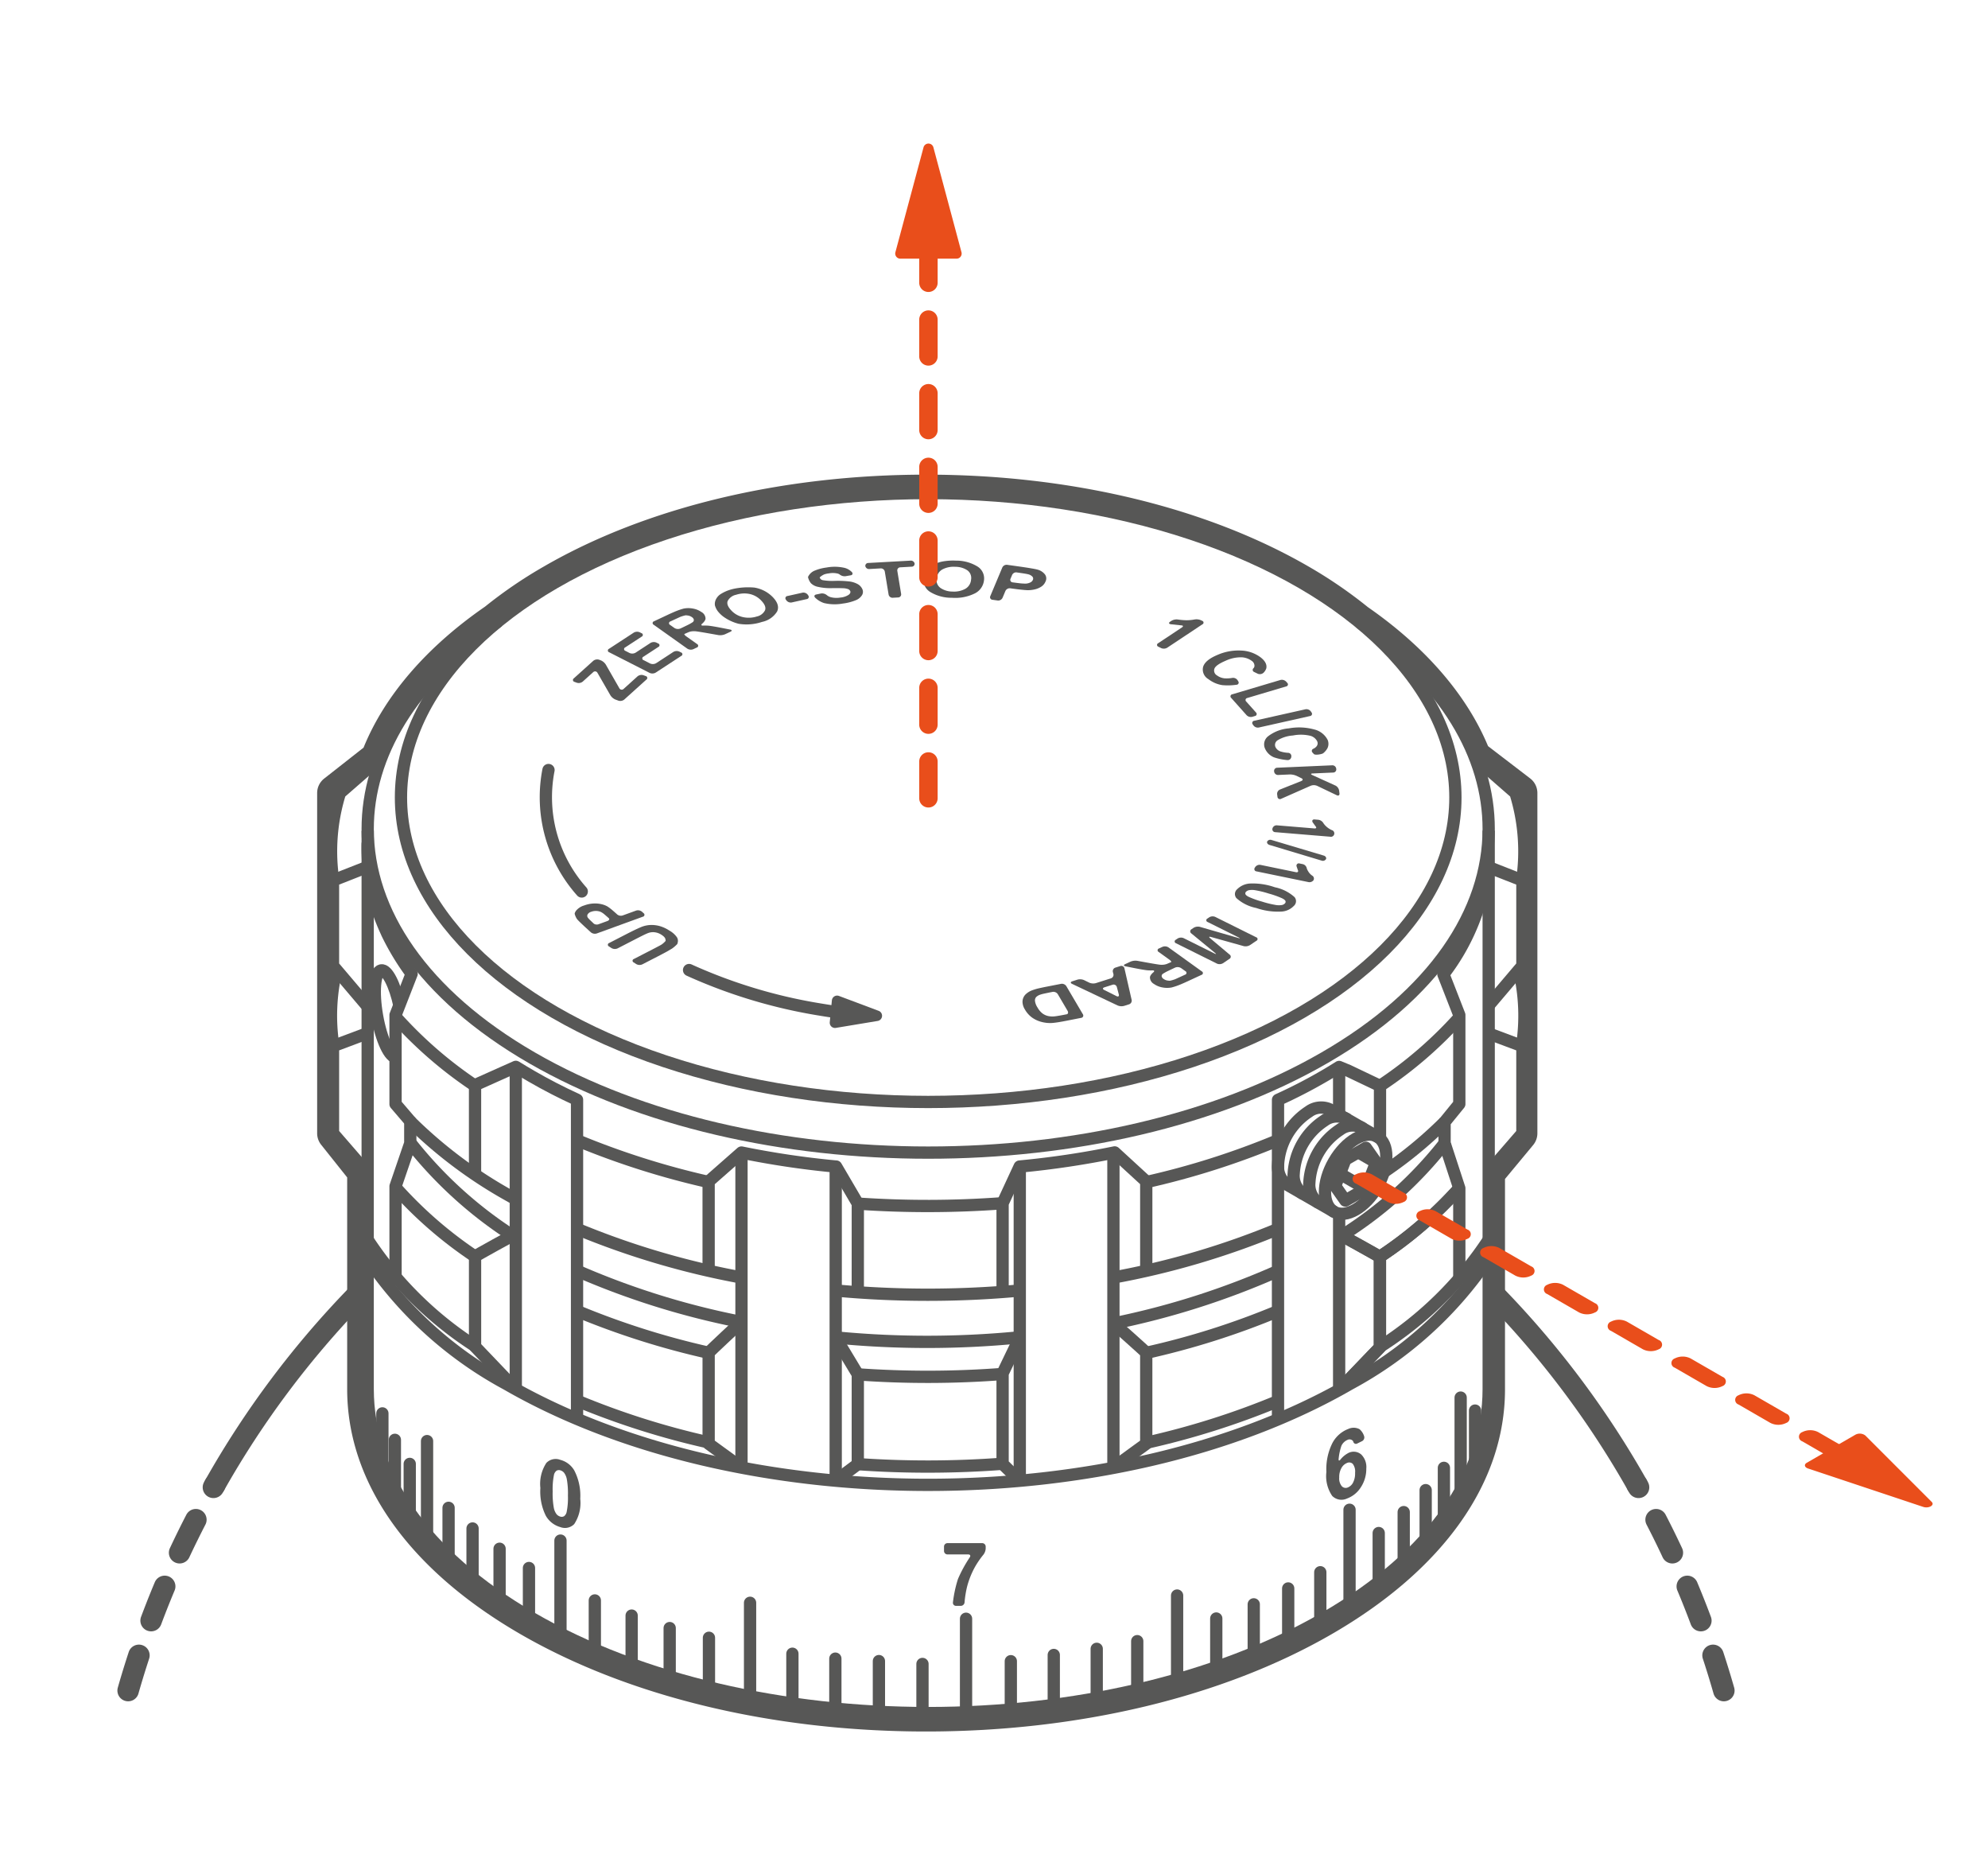 <svg id="Layer_1" data-name="Layer 1" xmlns="http://www.w3.org/2000/svg" viewBox="0 0 162 152"><defs><style>.cls-1,.cls-2,.cls-4,.cls-5{fill:none;stroke:#575756;stroke-linejoin:round;}.cls-1,.cls-2,.cls-5{stroke-linecap:round;}.cls-1,.cls-2{stroke-width:1.75px;}.cls-2{stroke-dasharray:3;}.cls-3{fill:#575756;}.cls-6{fill:#e94e1b;}</style></defs><title>Zero-Stop-n-Lock-Turrets-Diagram-01</title><path class="cls-1" d="M17.508,120.969a75.389,75.389,0,0,1,11.507-15.382"/><path class="cls-2" d="M10.442,137.728a75.105,75.105,0,0,1,7.066-16.759"/><path class="cls-1" d="M133.408,120.969a75.389,75.389,0,0,0-11.507-15.382"/><path class="cls-2" d="M140.474,137.728a75.105,75.105,0,0,0-7.066-16.759"/><path class="cls-3" d="M50.871,56.991a.516.516,0,0,1-.476.091l-.246-.091a.912.912,0,0,1-.407-.344l-1.053-1.829a.22.22,0,0,0-.352-.056l-.854.77a.516.516,0,0,1-.476.091l-.191-.071a.158.158,0,0,1-.055-.288l1.582-1.426a.517.517,0,0,1,.476-.092l.139.051a.908.908,0,0,1,.407.344l1.104,1.926a.219.219,0,0,0,.351.056L51.953,55.1a.516.516,0,0,1,.476-.092l.189.07a.158.158,0,0,1,.055.288Z"/><path class="cls-3" d="M53.432,54.797a.542.542,0,0,1-.49.026l-3.299-1.682a.15.15,0,0,1-.015-.284L51.646,51.539a.542.542,0,0,1,.49-.026l.138.07a.15.15,0,0,1,.015.284l-1.339.875a.15.15,0,0,0,.015.284l.338.173a.542.542,0,0,0,.49-.026l1.214-.793a.542.542,0,0,1,.49-.026l.136.069a.15.15,0,0,1,.015.284L52.434,53.5a.15.15,0,0,0,.015.284l.53.27a.543.543,0,0,0,.49-.026l1.404-.917a.542.542,0,0,1,.49-.026l.135.069a.15.15,0,0,1,.015.284Z"/><path class="cls-3" d="M56.496,52.889a.538.538,0,0,1-.488-.044L53.27,50.899a.152.152,0,0,1,.025-.285l1.16-.545c.141-.066.374-.17.518-.231a5.521,5.521,0,0,1,.744-.259,1.979,1.979,0,0,1,.764.003,1.711,1.711,0,0,1,.677.278.622.622,0,0,1,.335.545c-.018.193-.264.396-.264.396-.12.099-.092.173.064.165a3.482,3.482,0,0,1,.411.006c.21.017.694.105.694.105.153.028.404.076.557.106l.548.108c.153.03.163.109.022.175l-.437.205a1.049,1.049,0,0,1-.536.071l-.713-.126c-.153-.027-.405-.071-.559-.097,0,0-.47-.079-.611-.09a1.327,1.327,0,0,0-.371.018,1.009,1.009,0,0,0-.176.051c-.143.061-.297.128-.342.149s.023.112.15.202l.875.621a.152.152,0,0,1-.025.285Zm-1.54-1.729a.539.539,0,0,0,.488.044l.075-.035c.141-.066.371-.177.511-.246a3.597,3.597,0,0,0,.421-.238.224.224,0,0,0,.088-.201.34.34,0,0,0-.16-.208.747.747,0,0,0-.367-.136,1.169,1.169,0,0,0-.147-.011,3.263,3.263,0,0,0-.411.12c-.074.031-.573.262-.714.328l-.108.05a.151.151,0,0,0-.026.284Z"/><path class="cls-3" d="M58.91,50.211a2.547,2.547,0,0,1-.401-.394,1.409,1.409,0,0,1-.251-.499.843.843,0,0,1,.079-.483,1.107,1.107,0,0,1,.355-.414,3.31,3.31,0,0,1,.598-.304,3.949,3.949,0,0,1,.542-.157,5.725,5.725,0,0,1,1.631-.092,2.689,2.689,0,0,1,1.522.792q.592.623.34,1.159a1.892,1.892,0,0,1-1.23.848,3.954,3.954,0,0,1-1.91.151A3.673,3.673,0,0,1,58.91,50.211Zm.681-.481a1.831,1.831,0,0,0,.979.55,2.165,2.165,0,0,0,1.101-.055.973.973,0,0,0,.668-.503q.132-.333-.294-.78a1.814,1.814,0,0,0-.962-.552,2.151,2.151,0,0,0-1.098.065.998.998,0,0,0-.685.504Q59.17,49.287,59.591,49.73Z"/><path class="cls-3" d="M64.513,49.082a.447.447,0,0,1-.434-.174l-.035-.053a.181.181,0,0,1,.119-.297l1.231-.274a.446.446,0,0,1,.434.174l.034.052a.182.182,0,0,1-.12.298Z"/><path class="cls-3" d="M66.429,48.693c-.109-.111-.074-.228.079-.26l.389-.081a.614.614,0,0,1,.484.136.852.852,0,0,0,.329.167,1.869,1.869,0,0,0,.777.026,1.449,1.449,0,0,0,.671-.224c.129-.102.17-.205.124-.309a.321.321,0,0,0-.179-.157,1.343,1.343,0,0,0-.411-.07c-.127-.006-.409-.009-.85-.007a4.644,4.644,0,0,1-1.245-.117,1.137,1.137,0,0,1-.521-.289,1.247,1.247,0,0,1-.233-.495.732.732,0,0,1,.086-.158,1.01,1.01,0,0,1,.486-.378,3.658,3.658,0,0,1,.926-.24,3.616,3.616,0,0,1,1.497.03,1.288,1.288,0,0,1,.58.34c.102.118.06.236-.093.263l-.423.073a.638.638,0,0,1-.485-.146.545.545,0,0,0-.206-.08,1.753,1.753,0,0,0-.671-.003,1.615,1.615,0,0,0-.376.082,1.409,1.409,0,0,0-.37.245l.033.074a.314.314,0,0,0,.224.151,4.602,4.602,0,0,0,.995.056,8.415,8.415,0,0,1,1.162.048,1.902,1.902,0,0,1,.671.209.89.89,0,0,1,.396.424.52.52,0,0,1-.035.491,1.055,1.055,0,0,1-.525.414,4.107,4.107,0,0,1-1.023.261,3.737,3.737,0,0,1-1.544-.039A1.877,1.877,0,0,1,66.429,48.693Z"/><path class="cls-3" d="M72.74,48.699a.324.324,0,0,1-.329-.264l-.309-1.865a.324.324,0,0,0-.329-.264l-.933.052a.308.308,0,0,1-.325-.231.235.235,0,0,1,.241-.262l3.45-.191a.306.306,0,0,1,.324.231.236.236,0,0,1-.242.262l-.929.052a.249.249,0,0,0-.237.295l.309,1.864a.249.249,0,0,1-.237.295Z"/><path class="cls-3" d="M75.27,47.111a1.302,1.302,0,0,1,.315-.741,1.863,1.863,0,0,1,.519-.383,2.535,2.535,0,0,1,.684-.239,4.752,4.752,0,0,1,1.106-.074,3.295,3.295,0,0,1,1.744.469,1.143,1.143,0,0,1,.546,1.141,1.359,1.359,0,0,1-.793,1.083,3.611,3.611,0,0,1-1.829.332,3.314,3.314,0,0,1-1.75-.466A1.124,1.124,0,0,1,75.27,47.111Zm1.056.02a.779.779,0,0,0,.312.768,1.729,1.729,0,0,0,.98.294,1.904,1.904,0,0,0,1.032-.216.933.933,0,0,0,.48-.748.771.771,0,0,0-.298-.765,1.746,1.746,0,0,0-.986-.286,1.949,1.949,0,0,0-1.047.211A.919.919,0,0,0,76.326,47.132Z"/><path class="cls-3" d="M80.871,48.862a.208.208,0,0,1-.171-.301l.976-2.325a.389.389,0,0,1,.39-.222l1.037.145c.154.022.407.059.561.083,0,0,.714.111.886.165a1.146,1.146,0,0,1,.593.378.555.555,0,0,1,.054.594.907.907,0,0,1-.35.418,1.634,1.634,0,0,1-.536.222,2.45,2.45,0,0,1-.572.063c-.251-.006-.769-.069-.769-.069-.155-.019-.408-.052-.562-.074l-.088-.012a.389.389,0,0,0-.391.222l-.232.552a.39.39,0,0,1-.391.222ZM82.82,46.63a.364.364,0,0,0-.351.228l-.12.285a.205.205,0,0,0,.164.3c.15.021.4.053.555.071a4.269,4.269,0,0,0,.523.032.954.954,0,0,0,.371-.096.418.418,0,0,0,.205-.206.242.242,0,0,0-.05-.279.711.711,0,0,0-.349-.183c-.112-.029-.428-.077-.428-.077C83.187,46.683,82.953,46.649,82.82,46.63Z"/><path class="cls-3" d="M95.113,52.77a.542.542,0,0,1-.49.03l-.228-.114a.151.151,0,0,1-.017-.284l1.934-1.284c.13-.086.109-.162-.047-.169l-.87-.094c-.154-.027-.173-.119-.043-.206l.107-.071a.824.824,0,0,1,.515-.109,5.231,5.231,0,0,0,.656.06,3.35,3.35,0,0,0,.718-.062.938.938,0,0,1,.53.068l.088.044a.151.151,0,0,1,.017.284Z"/><path class="cls-3" d="M100.428,55.227a.441.441,0,0,1,.424.194l.049.082a.175.175,0,0,1-.136.283,4.993,4.993,0,0,1-1.164.031,2.471,2.471,0,0,1-1.127-.487.901.901,0,0,1-.432-1.008q.167-.54,1.131-.951A4.269,4.269,0,0,1,101.144,53a2.812,2.812,0,0,1,1.587.558q.555.433.458.891a.885.885,0,0,1-.236.368.444.444,0,0,1-.462.07l-.289-.14a.18.18,0,0,1-.047-.316.3.3,0,0,0,.07-.196.482.482,0,0,0-.23-.4,1.485,1.485,0,0,0-.87-.286,2.952,2.952,0,0,0-1.265.288q-.773.33-.895.631a.455.455,0,0,0,.207.558,1.244,1.244,0,0,0,.627.238A2.653,2.653,0,0,0,100.428,55.227Z"/><path class="cls-3" d="M100.329,56.858a.166.166,0,0,1,.083-.292l3.93-1.17a.488.488,0,0,1,.46.13l.092.103a.166.166,0,0,1-.083.292l-3.171.944a.166.166,0,0,0-.083.292l.789.884a.166.166,0,0,1-.083.292l-.216.065a.488.488,0,0,1-.461-.13Z"/><path class="cls-3" d="M102.086,59.017a.181.181,0,0,1,.119-.297l4.178-.936a.448.448,0,0,1,.435.173l.055.081a.181.181,0,0,1-.118.297l-4.179.936a.447.447,0,0,1-.434-.173Z"/><path class="cls-3" d="M104.975,61.332a.267.267,0,0,1,.254.297l-.004.037a.29.29,0,0,1-.311.258,4.535,4.535,0,0,1-1.1-.226A1.371,1.371,0,0,1,103.091,61a.837.837,0,0,1,.26-1.028,3.179,3.179,0,0,1,1.672-.632,4.66,4.66,0,0,1,2.068.087,1.656,1.656,0,0,1,1.103.863.83.83,0,0,1-.026.676,1.426,1.426,0,0,1-.342.4c-.114.083-.657.178-.762.063l-.103-.113a.187.187,0,0,1,.071-.319.697.697,0,0,0,.25-.191.385.385,0,0,0,.05-.421.886.886,0,0,0-.617-.455,3.344,3.344,0,0,0-1.357-.01,2.775,2.775,0,0,0-1.244.388.443.443,0,0,0-.175.561.713.713,0,0,0,.424.356A2.531,2.531,0,0,0,104.975,61.332Z"/><path class="cls-3" d="M103.826,62.839a.256.256,0,0,1,.246-.293l4.494-.198a.316.316,0,0,1,.32.269l.004.028a.256.256,0,0,1-.246.294l-1.68.074c-.156.007-.167.065-.025.13L108.827,64a.569.569,0,0,1,.295.398l.03.231c.02.155-.078.226-.219.159l-1.604-.768a.703.703,0,0,0-.515-.008l-2.418,1.067a.202.202,0,0,1-.297-.167l-.027-.201a.384.384,0,0,1,.226-.386l1.743-.697c.145-.058.148-.161.008-.229l-.398-.193a1.332,1.332,0,0,0-.538-.112l-.964.042a.317.317,0,0,1-.32-.269Z"/><path class="cls-3" d="M103.906,67.794a.234.234,0,0,1-.214-.298l.002-.006a.345.345,0,0,1,.351-.252l3.065.253c.155.013.195-.069.087-.182l-.232-.32c-.07-.139,0-.243.156-.23l.31.026a.566.566,0,0,1,.411.276,1.379,1.379,0,0,0,.222.259,1.671,1.671,0,0,0,.457.305.278.278,0,1,1-.133.54Z"/><path class="cls-3" d="M103.263,68.553a.297.297,0,0,1,.358-.119l4.251,1.269c.149.045.232.173.183.286a.298.298,0,0,1-.36.123l-4.247-1.276C103.298,68.79,103.215,68.663,103.263,68.553Z"/><path class="cls-3" d="M102.383,70.989a.186.186,0,0,1-.129-.298l.029-.047a.436.436,0,0,1,.426-.184l2.9.597c.153.031.218-.056.144-.193l-.1-.295a.188.188,0,0,1,.239-.224l.276.057a.434.434,0,0,1,.319.337,1.063,1.063,0,0,0,.126.262,1.104,1.104,0,0,0,.32.337.277.277,0,0,1,.106.368.412.412,0,0,1-.409.158Z"/><path class="cls-3" d="M105.424,73.812a1.503,1.503,0,0,1-.996.452,5.422,5.422,0,0,1-2.063-.292,3.404,3.404,0,0,1-1.612-.804.516.516,0,0,1,.065-.727,1.602,1.602,0,0,1,1.054-.462,5.42,5.42,0,0,1,2.013.305,3.378,3.378,0,0,1,1.605.802A.514.514,0,0,1,105.424,73.812Zm-.717-.213a.181.181,0,0,0,.045-.192c-.024-.067-.111-.14-.261-.217a7.117,7.117,0,0,0-1.084-.388,8.199,8.199,0,0,0-1.131-.278,1.479,1.479,0,0,0-.5-.001.481.481,0,0,0-.242.131.18.18,0,0,0-.044.192c.024.067.11.139.26.216a6.957,6.957,0,0,0,1.08.387,8.157,8.157,0,0,0,1.134.279,1.498,1.498,0,0,0,.5.002A.467.467,0,0,0,104.707,73.599Z"/><path class="cls-3" d="M98.541,74.731a.541.541,0,0,1,.489-.032l3.338,1.66a.151.151,0,0,1,.018.284l-.529.355a.701.701,0,0,1-.508.082l-2.679-.749c-.15-.042-.175.006-.056.106l1.594,1.339a.202.202,0,0,1-.018.34l-.532.357a.54.54,0,0,1-.489.032l-3.338-1.66a.151.151,0,0,1-.018-.284l.15-.101a.541.541,0,0,1,.489-.032l2.52,1.253c.14.069.155.045.035-.054L97.076,76.041a.199.199,0,0,1,.017-.338l.173-.116a.694.694,0,0,1,.508-.079l3.138.909c.15.043.158.022.018-.047L98.41,75.116a.151.151,0,0,1-.018-.284Z"/><path class="cls-3" d="M94.731,77.137a.538.538,0,0,1,.487.046l2.717,1.954a.152.152,0,0,1-.027.285l-1.168.541c-.141.066-.375.169-.519.229a5.52,5.52,0,0,1-.745.256,1.992,1.992,0,0,1-.766-.006,1.712,1.712,0,0,1-.674-.28.619.619,0,0,1-.328-.546c.019-.193.27-.395.27-.395.121-.098.093-.172-.063-.165a3.619,3.619,0,0,1-.412-.007c-.209-.018-.692-.108-.692-.108-.153-.029-.404-.077-.556-.108l-.548-.11c-.153-.031-.162-.11-.021-.175l.442-.205a1.053,1.053,0,0,1,.536-.069l.711.129c.153.028.405.072.558.099,0,0,.47.081.609.093a1.326,1.326,0,0,0,.373-.017,1.018,1.018,0,0,0,.176-.05c.144-.061.298-.127.342-.148s-.022-.112-.149-.203l-.866-.623a.152.152,0,0,1,.027-.285Zm1.521,1.736a.537.537,0,0,0-.487-.046l-.076.035c-.141.066-.372.175-.512.243a3.566,3.566,0,0,0-.425.237.222.222,0,0,0-.089.2.328.328,0,0,0,.156.209.737.737,0,0,0,.366.137,1.067,1.067,0,0,0,.149.012,3.293,3.293,0,0,0,.412-.118c.074-.031.574-.26.716-.326l.109-.05a.152.152,0,0,0,.027-.285Z"/><path class="cls-3" d="M87.359,80.154c-.141-.067-.135-.16.014-.207l.436-.139a.819.819,0,0,1,.525.038l.435.212a.82.82,0,0,0,.525.038l1.238-.393a.3.3,0,0,0,.197-.359l-.041-.152a.3.3,0,0,1,.196-.359l.413-.131a.257.257,0,0,1,.333.191l.586,2.565a.314.314,0,0,1-.207.362l-.41.13a.834.834,0,0,1-.526-.036Zm2.635.284c-.149.047-.156.143-.017.212l1.012.505c.14.07.221.003.18-.147l-.159-.596a.269.269,0,0,0-.343-.188Z"/><path class="cls-3" d="M88.239,82.625a.189.189,0,0,1-.135.299l-1.216.239c-.153.03-.404.076-.558.102,0,0-.436.073-.666.08a2.774,2.774,0,0,1-.876-.114,2.309,2.309,0,0,1-.723-.359,2.081,2.081,0,0,1-.543-.625,1.223,1.223,0,0,1-.199-.62.866.866,0,0,1,.227-.591,1.526,1.526,0,0,1,.551-.355,4.405,4.405,0,0,1,.548-.164c.152-.035.401-.088.554-.118l1.27-.248a.43.43,0,0,1,.422.19Zm-1.32.009c.12-.023.154-.152.075-.287L86.2,80.997a.43.43,0,0,0-.422-.19l-.168.033c-.153.03-.403.082-.555.115a2.736,2.736,0,0,0-.293.081.869.869,0,0,0-.325.192.416.416,0,0,0-.097.318,1.255,1.255,0,0,0,.201.527,1.632,1.632,0,0,0,.389.475,1.222,1.222,0,0,0,.433.215,1.641,1.641,0,0,0,.527.043c.145-.009.533-.079.533-.079C86.575,82.699,86.799,82.657,86.919,82.633Z"/><path class="cls-3" d="M52.338,78.567a.543.543,0,0,1-.49-.024l-.206-.133a.15.15,0,0,1,.014-.284l1.548-.797c.139-.071.365-.19.502-.263,0,0,.139-.074.216-.122a1.881,1.881,0,0,0,.323-.295L54.228,76.53c-.017-.12-.119-.241-.31-.364a1.275,1.275,0,0,0-.571-.215,1.145,1.145,0,0,0-.504.053c-.15.053-.42.186-.42.186-.14.069-.367.184-.506.255l-1.592.82a.543.543,0,0,1-.49-.024l-.206-.133a.15.15,0,0,1,.014-.284l1.485-.765c.139-.071.367-.186.507-.254,0,0,.539-.264.765-.336a2.261,2.261,0,0,1,.68-.113,2.509,2.509,0,0,1,.705.098,2.829,2.829,0,0,1,.765.361,1.836,1.836,0,0,1,.609.54.556.556,0,0,1,.07.423l-.037.131a2.913,2.913,0,0,1-.426.368l-.412.242c-.137.075-.362.195-.5.267Z"/><path class="cls-3" d="M52.444,74.395a.158.158,0,0,1-.058.288l-3.762,1.367a.514.514,0,0,1-.475-.095l-.459-.421c-.115-.105-.3-.28-.412-.389,0,0-.184-.177-.254-.264a1.331,1.331,0,0,1-.193-.433s-.015-.06.097-.235a1.317,1.317,0,0,1,.681-.447,2.49,2.49,0,0,1,.756-.159,2.295,2.295,0,0,1,.652.057,1.818,1.818,0,0,1,.486.186,4.112,4.112,0,0,1,.412.312c.118.102.295.258.393.348a.48.48,0,0,0,.445.067l1.088-.395a.514.514,0,0,1,.475.095Zm-4.038.867a.446.446,0,0,0,.399.024l.686-.249c.146-.053.199-.159.117-.234s-.247-.219-.366-.32a1.519,1.519,0,0,0-.282-.189,1.016,1.016,0,0,0-.381-.08,1.091,1.091,0,0,0-.397.065.505.505,0,0,0-.3.22.253.253,0,0,0,.028.27,1.595,1.595,0,0,0,.159.175C48.182,75.053,48.333,75.196,48.406,75.262Z"/><ellipse class="cls-4" cx="75.637" cy="64.972" rx="42.962" ry="24.804"/><path class="cls-4" d="M29.962,67.681v45.517c.01,6.75,4.47,13.49,13.38,18.64,17.84,10.3,46.75,10.3,64.59,0,8.92-5.15,13.38-11.9,13.38-18.65v-45.52"/><path class="cls-4" d="M120.196,61.727l3.299,2.878a15.959,15.959,0,0,1,.547,7.112"/><path class="cls-4" d="M123.782,79.007a16.052,16.052,0,0,1,.25,6.21"/><path class="cls-3" d="M68.683,83.023a.512.512,0,0,1-.066-.004q-.92-.12-1.83-.274a42.721,42.721,0,0,1-10.83-3.256.5.5,0,1,1,.42-.907,41.715,41.715,0,0,0,10.576,3.177q.892.15,1.795.269a.5.5,0,0,1-.065.996Z"/><path class="cls-3" d="M68.365,81.137l3.238,1.216a.428.428,0,0,1-.08.822l-3.412.566a.427.427,0,0,1-.495-.463l.174-1.782A.428.428,0,0,1,68.365,81.137Z"/><path class="cls-5" d="M47.406,72.627a11.548,11.548,0,0,1-2.71-9.893"/><path class="cls-4" d="M69.899,119.281a81.535,81.535,0,0,0,11.8-.03"/><path class="cls-4" d="M112.439,109.731a29.674,29.674,0,0,0,8.87-8.73"/><path class="cls-4" d="M104.129,114.151a64.784,64.784,0,0,1-10.72,3.39"/><path class="cls-4" d="M57.749,117.511a64.617,64.617,0,0,1-10.73-3.4"/><path class="cls-4" d="M29.979,101.031a29.659,29.659,0,0,0,8.73,8.63"/><path class="cls-4" d="M29.976,102.526a31.892,31.892,0,0,0,11.306,10.232c18.97,10.95,49.74,10.95,68.71-.01a31.776,31.776,0,0,0,11.32-10.26"/><path class="cls-4" d="M110.802,50.707c7.01,4.87,10.51,10.85,10.51,16.82,0,6.75-4.46,13.5-13.38,18.65-17.84,10.3-46.75,10.3-64.59,0-8.91-5.15-13.37-11.89-13.38-18.64,0-6.02,3.55-12.04,10.64-16.92"/><path class="cls-3" d="M77.21,126.638a.284.284,0,0,1-.283-.283V126a.284.284,0,0,1,.283-.283h2.83a.284.284,0,0,1,.283.283v.154a.904.904,0,0,1-.183.5,7.204,7.204,0,0,0-.673.971,6.933,6.933,0,0,0-.662,1.645,8.328,8.328,0,0,0-.204,1.274.311.311,0,0,1-.304.283H77.906a.248.248,0,0,1-.252-.282,9.974,9.974,0,0,1,.411-1.91,11.036,11.036,0,0,1,.961-1.762c.087-.13.03-.235-.126-.235Z"/><path class="cls-3" d="M45.658,118.931a1.867,1.867,0,0,1,1.138.861,4.453,4.453,0,0,1,.488,2.316,3.13,3.13,0,0,1-.491,2.057,1.058,1.058,0,0,1-1.134.245,1.967,1.967,0,0,1-1.178-.918,4.432,4.432,0,0,1-.447-2.266,3.106,3.106,0,0,1,.492-2.049A1.057,1.057,0,0,1,45.658,118.931Zm0,.853a.384.384,0,0,0-.31.036.585.585,0,0,0-.212.369,5.894,5.894,0,0,0-.099,1.317,6.587,6.587,0,0,0,.09,1.321,1.25,1.25,0,0,0,.224.53.623.623,0,0,0,.308.199.387.387,0,0,0,.311-.035.591.591,0,0,0,.211-.369,5.846,5.846,0,0,0,.099-1.313,6.603,6.603,0,0,0-.089-1.321,1.286,1.286,0,0,0-.224-.532A.623.623,0,0,0,45.658,119.784Z"/><path class="cls-3" d="M111.164,117.014a.341.341,0,0,1-.17.395l-.395.193a.217.217,0,0,1-.32-.151.256.256,0,0,0-.107-.128.376.376,0,0,0-.362-.019.968.968,0,0,0-.499.482,4.686,4.686,0,0,0-.227,1.065c-.017.155.048.182.145.06a2.038,2.038,0,0,1,.691-.56.949.949,0,0,1,1.001.14,1.428,1.428,0,0,1,.417,1.15,2.716,2.716,0,0,1-.439,1.517,2.25,2.25,0,0,1-1.126.922,1.066,1.066,0,0,1-1.212-.208,2.852,2.852,0,0,1-.475-1.954,4.729,4.729,0,0,1,.495-2.365,2.462,2.462,0,0,1,1.286-1.137,1.036,1.036,0,0,1,.919.017A1.232,1.232,0,0,1,111.164,117.014Zm-2.031,3.347a.988.988,0,0,0,.209.719.429.429,0,0,0,.478.106.843.843,0,0,0,.432-.386,1.614,1.614,0,0,0,.172-.815,1.02,1.02,0,0,0-.186-.721.412.412,0,0,0-.464-.081.9.9,0,0,0-.455.404A1.471,1.471,0,0,0,109.132,120.361Z"/><line class="cls-5" x1="78.722" y1="131.877" x2="78.722" y2="139.477"/><line class="cls-5" x1="95.921" y1="129.987" x2="95.921" y2="136.838"/><line class="cls-5" x1="109.972" y1="122.998" x2="109.972" y2="130.597"/><line class="cls-5" x1="119.027" y1="113.86" x2="119.027" y2="121.46"/><line class="cls-5" x1="61.122" y1="130.577" x2="61.122" y2="138.177"/><line class="cls-5" x1="45.672" y1="125.51" x2="45.672" y2="133.11"/><line class="cls-5" x1="34.8" y1="117.404" x2="34.8" y2="125.004"/><line class="cls-5" x1="48.472" y1="130.385" x2="48.472" y2="134.385"/><line class="cls-5" x1="43.105" y1="127.743" x2="43.105" y2="131.743"/><line class="cls-5" x1="40.71" y1="126.174" x2="40.71" y2="130.174"/><line class="cls-5" x1="38.508" y1="124.523" x2="38.508" y2="128.523"/><line class="cls-5" x1="36.554" y1="122.84" x2="36.554" y2="126.84"/><line class="cls-5" x1="33.389" y1="119.262" x2="33.389" y2="123.262"/><line class="cls-5" x1="32.178" y1="117.301" x2="32.178" y2="121.301"/><line class="cls-5" x1="31.16" y1="115.147" x2="31.16" y2="119.147"/><line class="cls-5" x1="51.472" y1="131.62" x2="51.472" y2="135.62"/><line class="cls-5" x1="54.572" y1="132.637" x2="54.572" y2="136.637"/><line class="cls-5" x1="57.772" y1="133.427" x2="57.772" y2="137.427"/><line class="cls-5" x1="64.572" y1="134.727" x2="64.572" y2="138.727"/><line class="cls-5" x1="68.072" y1="135.127" x2="68.072" y2="139.127"/><line class="cls-5" x1="71.622" y1="135.327" x2="71.622" y2="139.327"/><line class="cls-5" x1="75.172" y1="135.56" x2="75.172" y2="139.56"/><line class="cls-5" x1="82.371" y1="135.335" x2="82.371" y2="139.335"/><line class="cls-5" x1="85.871" y1="134.827" x2="85.871" y2="138.827"/><line class="cls-5" x1="89.371" y1="134.327" x2="89.371" y2="138.327"/><line class="cls-5" x1="92.672" y1="133.703" x2="92.672" y2="137.703"/><line class="cls-5" x1="99.112" y1="131.858" x2="99.112" y2="135.858"/><line class="cls-5" x1="102.167" y1="130.703" x2="102.167" y2="134.703"/><line class="cls-5" x1="104.974" y1="129.409" x2="104.974" y2="133.409"/><line class="cls-5" x1="107.589" y1="128.088" x2="107.589" y2="132.088"/><line class="cls-5" x1="112.35" y1="124.895" x2="112.35" y2="128.895"/><line class="cls-5" x1="114.387" y1="123.189" x2="114.387" y2="127.189"/><line class="cls-5" x1="116.176" y1="121.4" x2="116.176" y2="125.4"/><line class="cls-5" x1="117.662" y1="119.583" x2="117.662" y2="123.583"/><line class="cls-5" x1="120.201" y1="114.918" x2="120.201" y2="118.918"/><polyline class="cls-4" points="121.258 70.627 124.058 71.727 124.058 78.677 121.258 81.977"/><polyline class="cls-4" points="121.458 95.327 124.058 92.327 124.058 85.227 121.358 84.215"/><path class="cls-4" d="M27.153,71.717A15.961,15.961,0,0,1,27.7,64.606l3.299-2.878"/><path class="cls-4" d="M27.163,85.217a16.052,16.052,0,0,1,.25-6.21"/><polyline class="cls-4" points="29.936 70.627 27.136 71.727 27.136 78.677 29.936 81.977"/><polyline class="cls-4" points="29.736 95.327 27.136 92.327 27.136 85.227 29.836 84.215"/><path class="cls-3" d="M75.476,40.169c10.992,0,21.983,2.42,30.366,7.259a35.706,35.706,0,0,1,4.78,3.28h.01c4.72,3.28,7.85,7.07,9.39,11.02l3.759,2.88v27.72l-2.639,3.18v17.68c0,6.75-4.46,13.5-13.38,18.65s-20.608,7.725-32.295,7.725-23.375-2.575-32.295-7.725c-8.91-5.15-13.37-11.89-13.38-18.64v-17.8l-2.447-3.07v-27.72l3.527-2.77c1.53-4.03,4.72-7.89,9.56-11.22a35.155,35.155,0,0,1,4.66-3.18c8.387-4.846,19.386-7.269,30.384-7.269m0-1.5c-11.74,0-22.797,2.653-31.134,7.47a36.873,36.873,0,0,0-4.811,3.278c-4.771,3.294-8.187,7.259-9.906,11.493l-3.207,2.518a1.5,1.5,0,0,0-.574,1.18v27.72a1.5,1.5,0,0,0,.327.935l2.12,2.66v17.275c.011,7.598,5.029,14.679,14.129,19.939,8.853,5.112,20.589,7.926,33.046,7.926s24.192-2.815,33.045-7.926c9.112-5.261,14.13-12.345,14.13-19.949V96.049l2.293-2.763a1.5,1.5,0,0,0,.346-.958v-27.72a1.5,1.5,0,0,0-.588-1.191l-3.433-2.631c-1.733-4.163-5.103-8.066-9.772-11.31l-.017-.012a37.444,37.444,0,0,0-4.878-3.335c-8.335-4.811-19.386-7.46-31.118-7.46Z"/><path class="cls-4" d="M69.901,105.282l.002-7.226-1.77-3.02a.019.019,0,0,1-.03,0,71.741,71.741,0,0,1-7.68-1.14h0L57.746,96.25v7.241"/><line class="cls-4" x1="68.101" y1="94.994" x2="68.101" y2="120.633"/><line class="cls-4" x1="60.423" y1="93.776" x2="60.423" y2="119.567"/><path class="cls-4" d="M81.701,105.149V98.034l1.076-2.321.315-.677h.01a72.301,72.301,0,0,0,7.73-1.15l.46.422L93.407,96.25v7.241"/><line class="cls-4" x1="83.101" y1="94.994" x2="83.101" y2="120.638"/><line class="cls-4" x1="90.731" y1="93.984" x2="90.731" y2="119.567"/><polyline class="cls-4" points="68.099 108.976 69.902 111.966 69.901 119.284 68.101 120.633"/><path class="cls-4" d="M60.399,107.696s-2.622,2.439-2.652,2.512v7.413l2.676,1.946"/><path class="cls-4" d="M90.754,107.816s2.622,2.319,2.652,2.392v7.413l-2.676,1.946"/><polyline class="cls-4" points="83.102 108.976 81.701 111.888 81.701 119.271 83.101 120.638"/><path class="cls-4" d="M38.711,95.508V88.4L41.13,87.317l.902-.401c.41.25.83.51,1.27.76q1.785,1.035,3.72,1.92l0,.77v25.231"/><polyline class="cls-4" points="42.032 113.182 42.032 104.376 42.032 100.836 42.032 97.696 42.032 86.916"/><path class="cls-4" d="M42.012,100.519s-3.28,1.788-3.3,1.847v7.34l3.32,3.476"/><path class="cls-4" d="M38.712,102.366a33.714,33.714,0,0,1-6.48-5.63"/><path class="cls-4" d="M42.032,100.836a34.123,34.123,0,0,1-8.6-7.75"/><path class="cls-4" d="M29.967,68.676c-.01.12-.01.24-.01.36,0,.19,0,.38.01.57a15.611,15.611,0,0,0,.646,3.99,17.154,17.154,0,0,0,.92,2.4v.01a20.768,20.768,0,0,0,2.01,3.33l-.251.643-1.059,2.717v7.25l1.2,1.4v1.79l-1.2,3.51v7.43"/><path class="cls-4" d="M109.142,100.563s3.28,1.795,3.3,1.855v7.358l-3.33,3.467"/><path class="cls-4" d="M118.912,96.806a33.142,33.142,0,0,1-6.47,5.58"/><path class="cls-4" d="M118.917,104.079V96.806l-1.2-3.674V91.416l1.2-1.474v-7.25l-1.028-2.638-.267-.678a17.714,17.714,0,0,0,3.6-9.16"/><path class="cls-4" d="M47.022,103.526a64.224,64.224,0,0,0,13.376,4.17"/><path class="cls-4" d="M104.132,103.546a64.785,64.785,0,0,1-13.378,4.27"/><path class="cls-4" d="M68.482,108.996a77.292,77.292,0,0,0,14.35-.02"/><path class="cls-4" d="M38.712,88.456a34.03,34.03,0,0,1-6.48-5.62"/><path class="cls-4" d="M57.742,96.296a65.76,65.76,0,0,1-10.72-3.4"/><path class="cls-4" d="M104.132,92.896a64.635,64.635,0,0,1-10.73,3.41"/><path class="cls-4" d="M69.902,98.056a82.987,82.987,0,0,0,11.8-.03"/><path class="cls-4" d="M47.022,100.116a66.153,66.153,0,0,0,13.4,3.96"/><path class="cls-4" d="M42.032,97.696c-.26-.13-.51-.28-.76-.42a37.136,37.136,0,0,1-7.84-5.92v-.01"/><path class="cls-4" d="M90.732,104.076a65.881,65.881,0,0,0,13.4-3.95"/><path class="cls-4" d="M68.102,105.136a81.694,81.694,0,0,0,15,0"/><path class="cls-4" d="M57.742,110.206a64.802,64.802,0,0,1-10.72-3.4"/><path class="cls-4" d="M104.132,106.816a63.694,63.694,0,0,1-10.73,3.4"/><path class="cls-4" d="M69.902,111.966a80.132,80.132,0,0,0,11.8-.03"/><path class="cls-4" d="M32.311,86.133c-.531.093-1.24-1.415-1.585-3.37s-.194-3.615.337-3.709c.489-.086,1.131,1.19,1.498,2.923"/><path class="cls-4" d="M104.143,115.586V90.548l.002-.943a41.576,41.576,0,0,0,3.76-1.94c.42-.24.82-.49,1.22-.74l.74.305,2.59,1.235v4.28"/><line class="cls-4" x1="109.125" y1="90.764" x2="109.125" y2="86.901"/><line class="cls-4" x1="109.125" y1="113.233" x2="109.125" y2="98.869"/><path class="cls-4" d="M109.155,100.552s3.28,1.795,3.3,1.855v7.358l-3.33,3.467"/><path class="cls-4" d="M118.925,96.795a33.142,33.142,0,0,1-6.47,5.58"/><path class="cls-4" d="M109.353,100.661a32.812,32.812,0,0,0,8.372-7.526v-.01"/><path class="cls-4" d="M118.925,82.885a33.438,33.438,0,0,1-6.47,5.58"/><path class="cls-4" d="M112.761,95.49a34.302,34.302,0,0,0,4.964-4.085"/><ellipse class="cls-4" cx="110.469" cy="95.659" rx="3.535" ry="2.041" transform="translate(-27.61 143.495) rotate(-59.998)"/><polygon class="cls-4" points="111.304 93.509 109.635 94.473 108.801 96.623 109.635 97.809 111.304 96.846 112.138 94.696 111.304 93.509"/><line class="cls-4" x1="109.189" y1="95.623" x2="111.304" y2="96.846"/><line class="cls-4" x1="110.68" y1="93.869" x2="112.141" y2="94.714"/><path class="cls-4" d="M107.518,98.019l-.15-.08a1.808,1.808,0,0,1-.67-1.58,5.539,5.539,0,0,1,2.5-4.33,1.698,1.698,0,0,1,1.75-.17l.17.1"/><path class="cls-4" d="M106.242,97.283l-.15-.08a1.808,1.808,0,0,1-.67-1.58,5.539,5.539,0,0,1,2.5-4.33,1.698,1.698,0,0,1,1.75-.17l.17.1"/><path class="cls-4" d="M108.755,98.746l-3.937-2.269a1.808,1.808,0,0,1-.67-1.58,5.539,5.539,0,0,1,2.5-4.33,1.698,1.698,0,0,1,1.75-.17l3.934,2.265"/><path class="cls-6" d="M75.657,65.787a.75.75,0,0,1-.75-.75v-3a.75.75,0,1,1,1.5,0v3A.75.75,0,0,1,75.657,65.787Zm0-6a.75.75,0,0,1-.75-.75v-3a.75.75,0,1,1,1.5,0v3A.75.75,0,0,1,75.657,59.787Zm0-6a.75.75,0,0,1-.75-.75v-3a.75.75,0,1,1,1.5,0v3A.75.75,0,0,1,75.657,53.787Zm0-6a.75.75,0,0,1-.75-.75v-3a.75.75,0,1,1,1.5,0v3A.75.75,0,0,1,75.657,47.787Zm0-6a.75.75,0,0,1-.75-.75v-3a.75.75,0,1,1,1.5,0v3A.75.75,0,0,1,75.657,41.787Zm0-6a.75.75,0,0,1-.75-.75v-3a.75.75,0,1,1,1.5,0v3A.75.75,0,0,1,75.657,35.787Zm0-6a.75.75,0,0,1-.75-.75v-3a.75.75,0,1,1,1.5,0v3A.75.75,0,0,1,75.657,29.787Zm0-6a.75.75,0,0,1-.75-.75v-3a.75.75,0,1,1,1.5,0v3A.75.75,0,0,1,75.657,23.787Z"/><path class="cls-6" d="M78.35,20.551l-2.289-8.548a.416.416,0,0,0-.803,0L72.965,20.551a.416.416,0,0,0,.402.523h4.582A.416.416,0,0,0,78.35,20.551Z"/><path class="cls-6" d="M110.491,95.672a1.436,1.436,0,0,1,1.299,0l2.598,1.5a.396.396,0,0,1,0,.75,1.436,1.436,0,0,1-1.299,0l-2.598-1.5A.396.396,0,0,1,110.491,95.672Zm5.196,3a1.436,1.436,0,0,1,1.299,0l2.598,1.5a.396.396,0,0,1,0,.75,1.437,1.437,0,0,1-1.299,0l-2.598-1.5A.396.396,0,0,1,115.687,98.672Zm5.196,3a1.436,1.436,0,0,1,1.299,0l2.598,1.5a.396.396,0,0,1,0,.75,1.436,1.436,0,0,1-1.299,0l-2.598-1.5A.396.396,0,0,1,120.884,101.672Zm5.196,3a1.437,1.437,0,0,1,1.299,0l2.598,1.5a.396.396,0,0,1,0,.75,1.437,1.437,0,0,1-1.299,0l-2.598-1.5A.396.396,0,0,1,126.08,104.672Zm5.196,3a1.436,1.436,0,0,1,1.299,0l2.598,1.5a.396.396,0,0,1,0,.75,1.436,1.436,0,0,1-1.299,0l-2.598-1.5A.396.396,0,0,1,131.276,107.672Zm5.196,3a1.437,1.437,0,0,1,1.299,0l2.598,1.5a.396.396,0,0,1,0,.75,1.437,1.437,0,0,1-1.299,0l-2.598-1.5A.396.396,0,0,1,136.472,110.672Zm5.196,3a1.436,1.436,0,0,1,1.299,0l2.598,1.5a.396.396,0,0,1,0,.75,1.436,1.436,0,0,1-1.299,0l-2.598-1.5A.396.396,0,0,1,141.668,113.672Zm5.196,3a1.437,1.437,0,0,1,1.299,0l2.598,1.5a.396.396,0,0,1,0,.75,1.437,1.437,0,0,1-1.299,0l-2.598-1.5A.396.396,0,0,1,146.864,116.672Z"/><path class="cls-6" d="M147.335,119.636l9.385,3.129c.451.15.956-.141.696-.402l-5.418-5.42a.754.754,0,0,0-.801-.061l-3.968,2.291C146.993,119.311,147.045,119.54,147.335,119.636Z"/></svg>